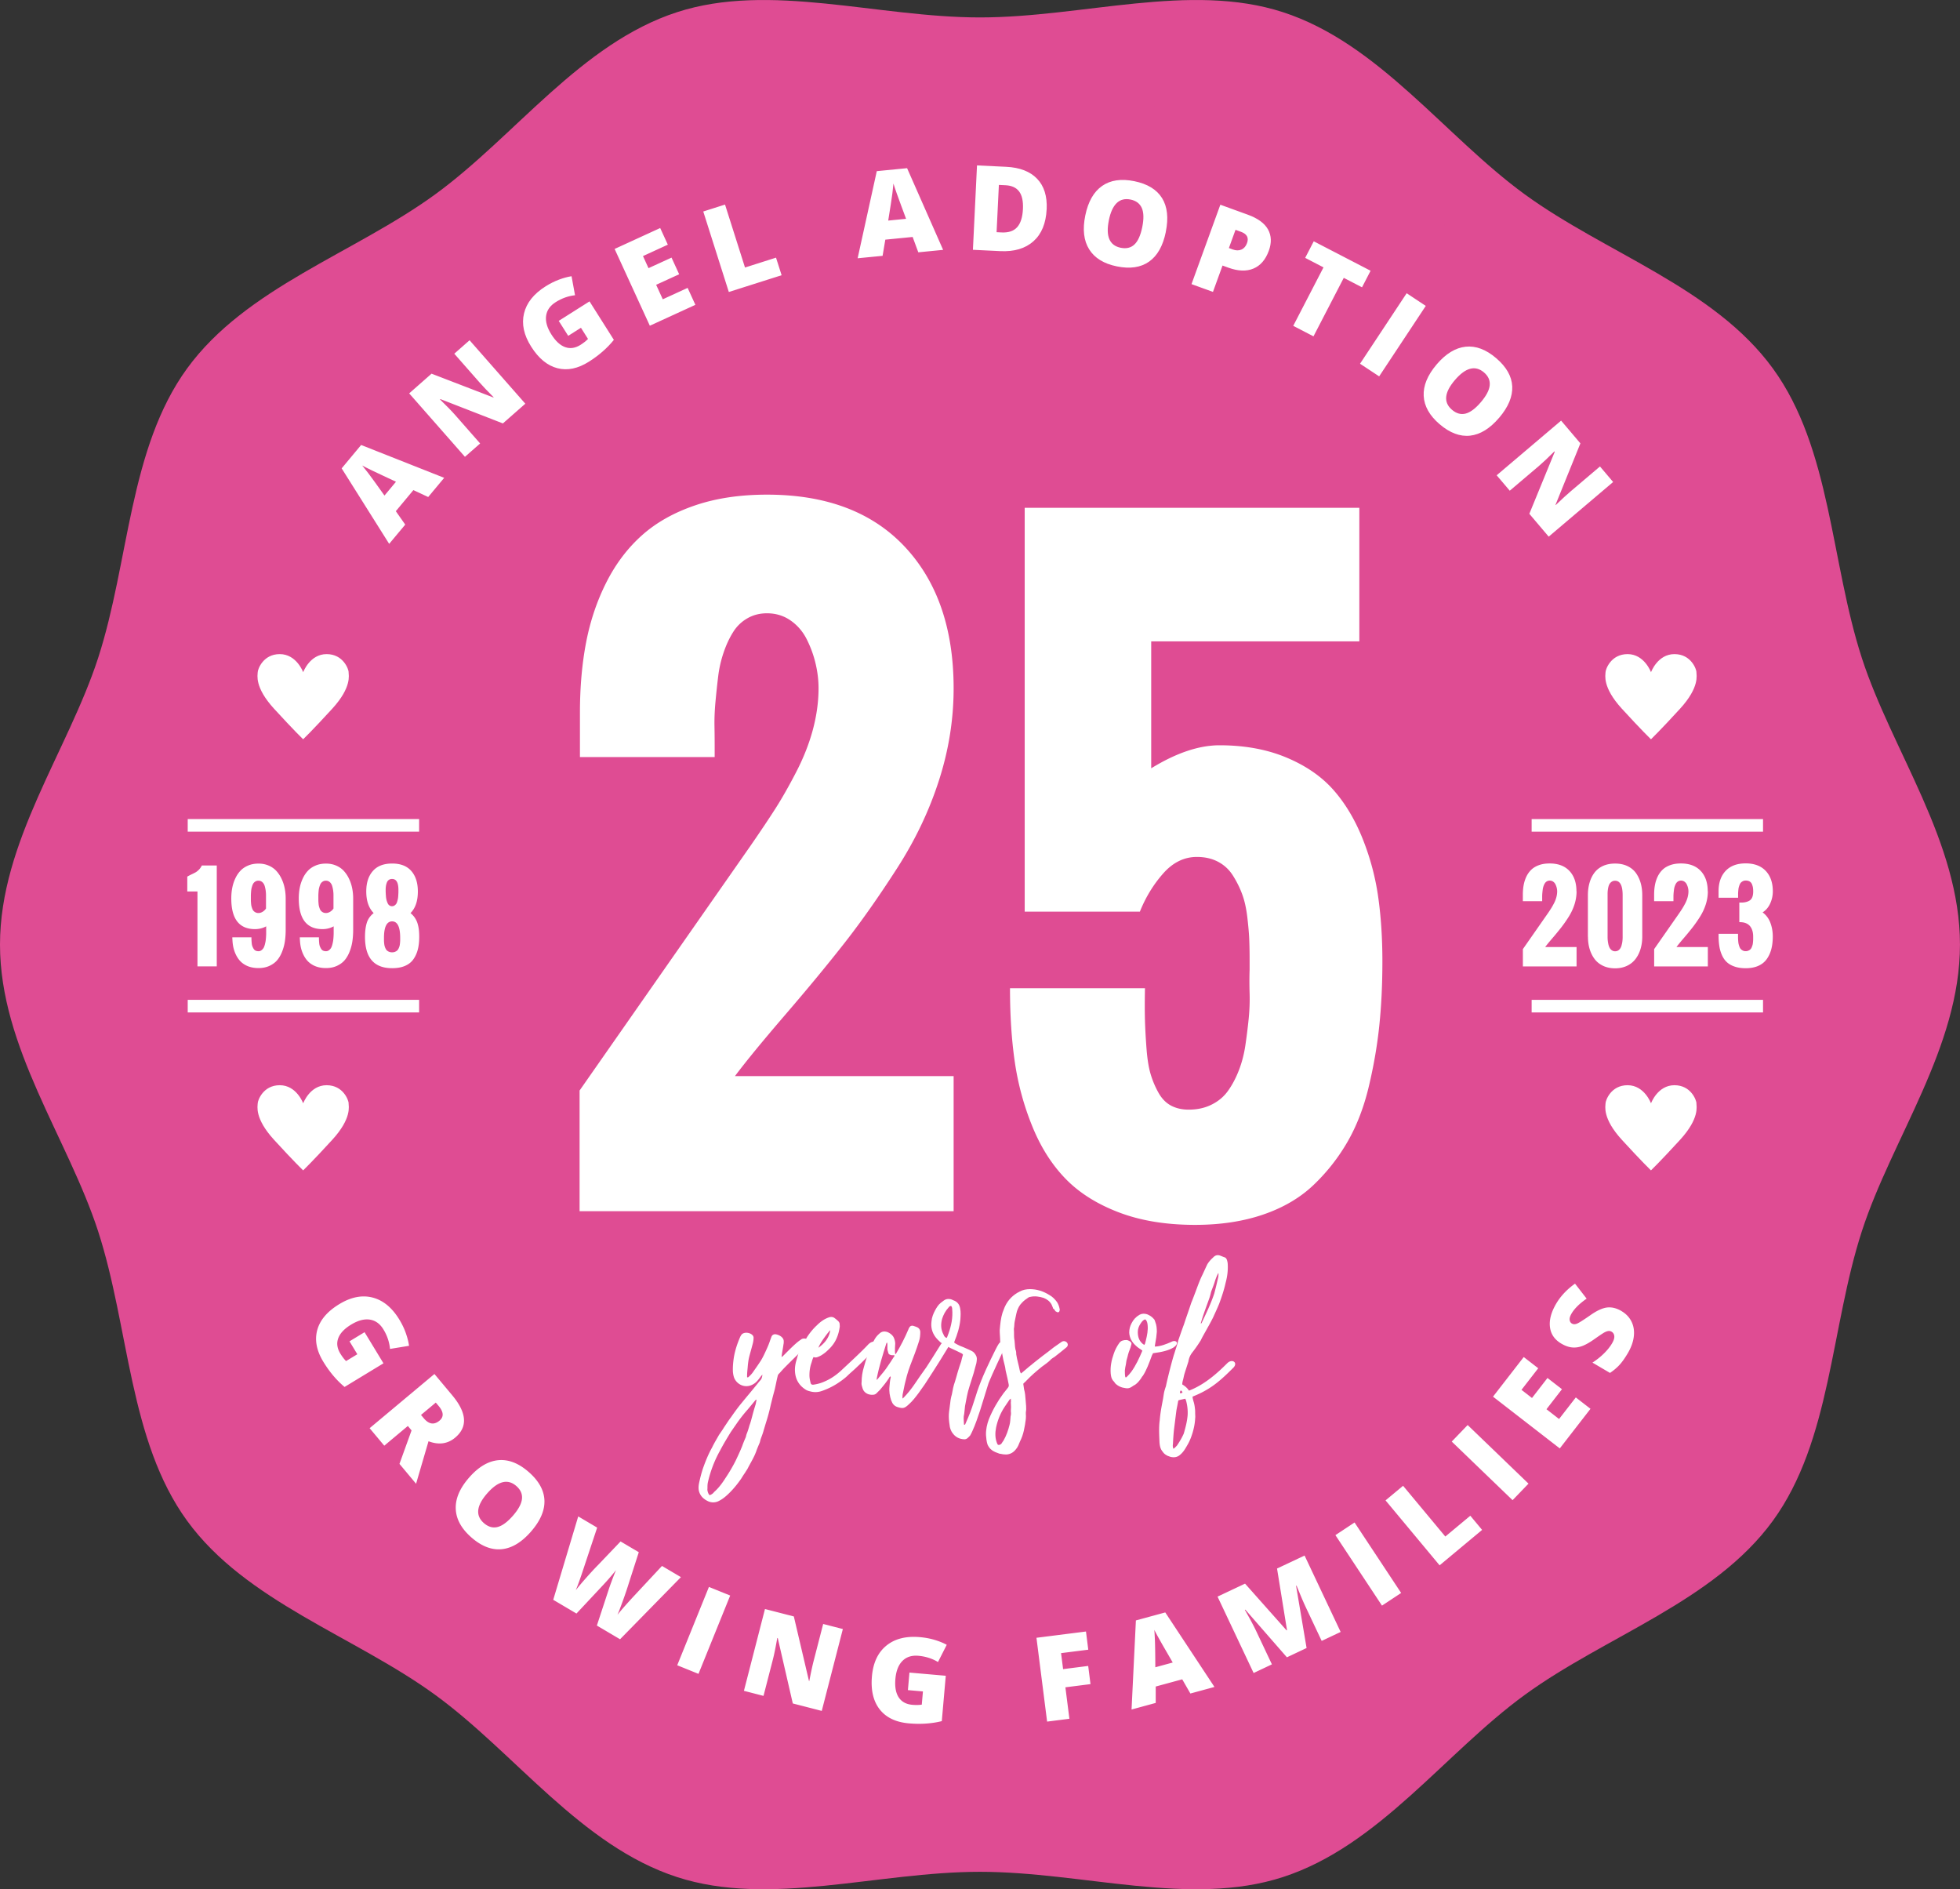 <svg xmlns="http://www.w3.org/2000/svg" id="Layer_2" data-name="Layer 2" viewBox="0 0 546.59 526.75"><rect x="0" y="0" width="546.59" height="526.75" fill="#333333" stroke="none"/><defs><style>.cls-1,.cls-2{fill:#df4c93;stroke-width:0}.cls-2{fill:#fff}</style></defs><g id="Layer_1-2" data-name="Layer 1"><g><circle cx="273.29" cy="263.38" r="257.41" class="cls-1"/><g><g><g><path d="m101.66 371.43 5.28 8.69-10.85 6.59c-2.24-1.87-4.22-4.22-5.94-7.05-1.88-3.1-2.44-6.05-1.67-8.84s2.82-5.19 6.16-7.21c3.25-1.97 6.34-2.58 9.28-1.82 2.93.76 5.42 2.81 7.45 6.15.77 1.27 1.38 2.54 1.82 3.81.44 1.27.74 2.43.88 3.49l-5.31.87c-.17-1.89-.77-3.7-1.83-5.43-.96-1.59-2.23-2.5-3.79-2.74-1.56-.24-3.3.22-5.22 1.39-1.88 1.14-3.08 2.41-3.59 3.79-.51 1.38-.32 2.82.58 4.29.49.81 1.02 1.5 1.59 2.09l3.15-1.91-2.18-3.6 4.2-2.55ZM113.74 397.59l-6.58 5.5-4.08-4.88 18.07-15.11 4.95 5.92c4.11 4.91 4.38 8.86.82 11.83-2.09 1.75-4.57 2.08-7.42 1l-3.47 11.85-4.63-5.54 3.37-9.33-1.03-1.24Zm3.67-3.07.76.91c1.43 1.71 2.89 1.93 4.4.67 1.24-1.04 1.17-2.4-.23-4.07l-.81-.96-4.13 3.45ZM148.05 427.07c-2.61 2.98-5.33 4.61-8.15 4.88s-5.64-.83-8.46-3.3c-2.78-2.44-4.23-5.08-4.34-7.94-.12-2.86 1.13-5.78 3.75-8.76 2.58-2.95 5.29-4.55 8.13-4.82 2.84-.26 5.66.84 8.47 3.3 2.82 2.47 4.28 5.12 4.38 7.93s-1.16 5.72-3.78 8.71Zm-12.19-10.68c-3 3.43-3.31 6.18-.93 8.27 1.21 1.06 2.48 1.43 3.79 1.11 1.31-.32 2.74-1.36 4.29-3.12 1.55-1.77 2.4-3.34 2.55-4.7.15-1.36-.37-2.56-1.55-3.6-2.4-2.1-5.11-1.43-8.14 2.03ZM172.93 457.07l-6.48-3.83 3.28-9.98c.13-.42.42-1.25.87-2.46.45-1.22.85-2.22 1.19-3.02-.43.56-.99 1.23-1.68 2.03s-1.34 1.52-1.95 2.17-3.07 3.29-7.4 7.91l-6.48-3.83 6.97-23.25 5.28 3.12-3.81 11.47c-.83 2.54-1.54 4.53-2.15 5.97.68-.87 1.65-2.03 2.92-3.46 1.27-1.44 2.35-2.6 3.25-3.51l6.32-6.61 5.08 3-2.8 8.7c-.43 1.4-.97 3-1.62 4.79-.65 1.79-1.15 3.11-1.52 3.97.73-.96 2.11-2.54 4.14-4.76l8.27-8.87 5.28 3.12-16.98 17.33ZM188.86 464.31l8.84-21.84 5.93 2.4-8.84 21.84-5.93-2.4ZM229.17 477.04l-8.08-2.08-4.19-18.22-.14-.04c-.45 2.58-.85 4.53-1.19 5.87l-2.65 10.28-5.46-1.41 5.87-22.81 8.05 2.07 4.22 17.99.09.02c.45-2.34.85-4.2 1.21-5.6l2.66-10.31 5.49 1.41-5.88 22.81ZM253.62 466.35l10.13.89-1.11 12.65c-2.83.7-5.9.91-9.19.62-3.62-.32-6.32-1.61-8.11-3.88-1.79-2.27-2.52-5.35-2.18-9.23.33-3.79 1.67-6.64 4.02-8.56 2.35-1.92 5.47-2.71 9.36-2.37 1.48.13 2.86.39 4.15.78 1.29.39 2.4.85 3.33 1.36l-2.44 4.8c-1.62-.98-3.44-1.56-5.46-1.74-1.85-.16-3.34.31-4.45 1.43-1.12 1.12-1.77 2.79-1.97 5.03-.19 2.19.12 3.91.93 5.14.81 1.23 2.08 1.92 3.81 2.07.94.08 1.82.07 2.62-.05l.32-3.68-4.19-.37.43-4.9ZM298.23 479.23l-6.22.79-2.97-23.37 13.81-1.75.64 5.07-7.59.96.57 4.46 7-.89.64 5.07-7 .89 1.12 8.78ZM331.97 472.19l-2.28-3.96-7.39 2.01v4.57l-6.74 1.84 1.21-24.84 8.19-2.23 13.72 20.78-6.72 1.83Zm-4.93-8.65-2-3.46c-.45-.77-1.02-1.76-1.71-2.99s-1.16-2.11-1.42-2.65c.05.55.1 1.48.16 2.76.06 1.29.1 3.84.12 7.67l4.84-1.32ZM358.88 462.09l-11.6-13.29-.13.06c1.44 2.52 2.5 4.5 3.18 5.95l4.37 9.25-5.1 2.41-10.06-21.3 7.67-3.62 11.58 13.03.12-.06-2.78-17.18 7.68-3.62 10.06 21.3-5.29 2.5-4.41-9.34c-.23-.49-.48-1.03-.74-1.63-.27-.6-.89-2.08-1.86-4.45l-.13.06 2.93 17.34-5.48 2.59ZM385.4 447.68l-12.99-19.65 5.34-3.53 12.99 19.65-5.34 3.53ZM401.46 436.44l-15.07-18.1 4.89-4.07 11.78 14.15 6.97-5.8 3.29 3.95-11.86 9.88ZM421.82 418.28l-16.97-16.34 4.44-4.61 16.97 16.34-4.44 4.61ZM443.55 392.8l-8.57 11.05-18.62-14.43 8.57-11.05 4.04 3.13-4.67 6.02 2.93 2.27 4.32-5.58 4.04 3.13-4.32 5.58 3.51 2.73 4.67-6.02 4.1 3.18ZM452.19 365.56c1.26.74 2.19 1.72 2.79 2.93.6 1.21.82 2.58.65 4.1s-.73 3.09-1.68 4.71c-.8 1.35-1.56 2.43-2.29 3.23-.73.8-1.62 1.56-2.68 2.27l-4.89-2.88a19.36 19.36 0 0 0 3.18-2.52c.97-.95 1.73-1.9 2.28-2.84.48-.81.69-1.49.63-2.04s-.31-.95-.75-1.21c-.28-.16-.57-.23-.86-.2-.3.03-.65.15-1.07.36-.41.21-1.38.86-2.9 1.93-1.38.97-2.55 1.62-3.5 1.95-.95.33-1.89.44-2.81.33s-1.88-.46-2.88-1.05c-1.87-1.1-2.93-2.64-3.17-4.62-.24-1.98.34-4.15 1.74-6.53 1.24-2.1 2.99-3.96 5.25-5.57l3.24 4.18c-1.99 1.38-3.39 2.77-4.2 4.14-.42.71-.6 1.3-.54 1.78.06.47.27.82.64 1.03.4.23.88.24 1.43.01.56-.23 1.79-1.01 3.7-2.34 1.82-1.28 3.38-2 4.68-2.15 1.3-.15 2.64.18 4.01.99Z" class="cls-2"/></g><g><path d="m119.41 138.58-4.13-1.93-4.9 5.88 2.63 3.74-4.48 5.37-13.25-21.05 5.43-6.52 23.16 9.16-4.46 5.35Zm-8.99-4.26-3.62-1.7c-.81-.37-1.85-.86-3.11-1.47s-2.16-1.07-2.68-1.36c.36.43.93 1.15 1.71 2.17.78 1.02 2.28 3.09 4.5 6.21l3.21-3.85ZM146.51 112.55l-6.27 5.51-17.42-6.78-.11.1c1.88 1.83 3.27 3.25 4.18 4.29l7.01 7.98-4.24 3.72-15.55-17.69 6.24-5.49 17.25 6.64.07-.06c-1.68-1.68-3-3.07-3.95-4.15l-7.03-8 4.26-3.75 15.55 17.69ZM155.81 89.47l8.59-5.44 6.79 10.73c-1.83 2.28-4.14 4.3-6.93 6.07-3.07 1.94-6 2.56-8.8 1.84s-5.25-2.72-7.33-6.02c-2.04-3.21-2.7-6.29-2-9.24.7-2.95 2.7-5.47 6.01-7.56 1.25-.79 2.51-1.42 3.77-1.89 1.26-.47 2.42-.78 3.48-.94l.97 5.3c-1.88.2-3.68.84-5.4 1.93-1.57.99-2.46 2.27-2.67 3.84s.29 3.29 1.49 5.19c1.18 1.86 2.46 3.03 3.86 3.52s2.82.26 4.28-.66c.8-.51 1.48-1.05 2.06-1.63l-1.97-3.12-3.55 2.25-2.63-4.15ZM193.93 84.99l-12.71 5.83-9.82-21.41 12.71-5.83 2.13 4.64-6.93 3.18 1.54 3.37 6.42-2.94 2.13 4.64-6.42 2.94 1.85 4.04 6.93-3.18 2.16 4.72ZM203.25 81.42l-7.13-22.45 6.07-1.93 5.57 17.55 8.65-2.75 1.56 4.9-14.71 4.67ZM256.09 70.35l-1.58-4.28-7.62.75-.76 4.51-6.96.68 5.34-24.29 8.45-.83 10.05 22.78-6.93.68Zm-3.41-9.34-1.39-3.75c-.32-.83-.71-1.91-1.18-3.24-.47-1.32-.79-2.28-.95-2.85-.04.55-.14 1.47-.3 2.75-.16 1.28-.55 3.8-1.16 7.58l4.99-.49ZM291.88 58.35c-.19 3.93-1.42 6.9-3.68 8.92s-5.35 2.94-9.27 2.75l-7.61-.37 1.14-23.53 8.14.39c3.78.18 6.65 1.29 8.61 3.32 1.96 2.03 2.85 4.87 2.68 8.52Zm-6.61-.09c.1-2.16-.25-3.78-1.05-4.86s-2.07-1.67-3.81-1.75l-1.85-.09-.64 13.18 1.42.07c1.93.09 3.38-.4 4.33-1.48.96-1.08 1.49-2.77 1.6-5.08ZM325.11 64.68c-.79 3.88-2.35 6.64-4.67 8.27s-5.31 2.07-8.99 1.32c-3.62-.74-6.19-2.32-7.71-4.75-1.52-2.43-1.88-5.58-1.08-9.46.79-3.84 2.35-6.58 4.68-8.21s5.33-2.08 9-1.33 6.25 2.33 7.73 4.72 1.83 5.54 1.03 9.44Zm-15.88-3.25c-.91 4.46.18 7.01 3.29 7.65 1.58.32 2.86.02 3.84-.91.99-.93 1.71-2.54 2.18-4.83.47-2.3.43-4.09-.12-5.34s-1.59-2.04-3.13-2.36c-3.13-.64-5.15 1.29-6.07 5.8ZM353.83 69.94c-.9 2.47-2.32 4.12-4.27 4.94-1.95.82-4.27.74-6.95-.23l-1.68-.61-2.67 7.35-5.98-2.17 8.04-22.14 7.66 2.78c2.8 1.02 4.68 2.39 5.64 4.12s1.03 3.72.21 5.97Zm-11.13-.78 1.09.4c.9.33 1.71.33 2.42.02s1.23-.91 1.55-1.8c.54-1.49-.01-2.54-1.67-3.14l-1.54-.56-1.85 5.09ZM366.3 93.78l-5.65-2.93 8.44-16.3-5.11-2.65 2.39-4.62 15.85 8.21-2.39 4.62-5.09-2.64-8.44 16.3ZM379.28 101.41l13-19.65 5.33 3.53-13 19.65-5.34-3.53ZM418.06 116.49c-2.57 3.01-5.27 4.67-8.09 4.98-2.82.31-5.65-.76-8.5-3.19-2.81-2.4-4.29-5.03-4.44-7.88-.15-2.86 1.06-5.79 3.63-8.81 2.55-2.98 5.24-4.62 8.07-4.92 2.83-.3 5.67.76 8.51 3.19 2.85 2.43 4.35 5.06 4.48 7.88s-1.08 5.74-3.66 8.76Zm-12.33-10.52c-2.96 3.46-3.23 6.22-.82 8.28 1.23 1.05 2.49 1.4 3.8 1.07 1.31-.34 2.73-1.39 4.25-3.17 1.53-1.79 2.36-3.37 2.48-4.73.13-1.37-.4-2.56-1.6-3.58-2.43-2.07-5.13-1.36-8.12 2.14ZM431.89 149.63l-5.4-6.37 7.09-17.3-.09-.11c-1.86 1.84-3.31 3.21-4.36 4.1l-8.1 6.87-3.65-4.3 17.97-15.24 5.38 6.34-6.94 17.13.06.07c1.71-1.65 3.12-2.94 4.22-3.87l8.12-6.89 3.67 4.33-17.97 15.24Z" class="cls-2"/></g></g><path d="M427.13 228.38h64.53v3.51h-64.53zM427.13 278.78h64.53v3.51h-64.53z" class="cls-2"/><g><path d="M265.94 191.92c0 8.64-1.36 17.19-4.08 25.64-2.72 8.46-6.59 16.59-11.6 24.39-5.01 7.8-9.84 14.68-14.48 20.63-4.65 5.95-10.2 12.69-16.66 20.2-6.46 7.51-11.18 13.27-14.16 17.26h60.98v37.67H161.63v-33.65l47.69-68.27c2.76-3.99 5.04-7.4 6.86-10.24 1.81-2.83 3.76-6.24 5.83-10.24 2.07-3.99 3.63-7.95 4.68-11.87 1.05-3.92 1.58-7.77 1.58-11.54 0-2.25-.27-4.54-.82-6.86-.54-2.32-1.36-4.57-2.45-6.75s-2.6-3.94-4.52-5.28c-1.92-1.34-4.12-2.01-6.59-2.01-2.03 0-3.87.47-5.5 1.42-1.63.94-2.96 2.23-3.97 3.87-1.02 1.63-1.89 3.5-2.61 5.61a32.57 32.57 0 0 0-1.53 6.7c-.29 2.36-.54 4.74-.76 7.13s-.31 4.67-.27 6.81c.04 2.14.05 4.12.05 5.93v2.61h-37.57v-12.3c0-7.19.58-13.77 1.74-19.76 1.16-5.99 3.05-11.56 5.66-16.71 2.61-5.15 5.92-9.51 9.91-13.07 3.99-3.56 8.93-6.33 14.81-8.33 5.88-2 12.56-2.99 20.04-2.99 16.55 0 29.36 4.85 38.44 14.54 9.07 9.69 13.61 22.85 13.61 39.47ZM281.62 275.54h37.68c-.07 3.56-.07 6.55 0 8.98.07 2.43.22 5.08.44 7.95s.6 5.21 1.14 7.02c.54 1.82 1.27 3.54 2.18 5.17.91 1.63 2.07 2.83 3.48 3.59 1.42.76 3.07 1.14 4.96 1.14 2.39 0 4.54-.47 6.42-1.42 1.89-.94 3.41-2.23 4.57-3.87 1.16-1.63 2.16-3.52 2.99-5.66.83-2.14 1.43-4.43 1.8-6.86.36-2.43.67-4.9.93-7.4.25-2.5.34-4.92.27-7.24-.07-2.32-.07-4.5 0-6.53v-2.94c0-2.18-.04-4.08-.11-5.72-.07-1.63-.25-3.67-.54-6.1-.29-2.43-.76-4.54-1.42-6.32-.65-1.78-1.51-3.5-2.56-5.17s-2.43-2.96-4.14-3.87c-1.71-.91-3.69-1.36-5.93-1.36-3.56 0-6.7 1.54-9.42 4.63-2.72 3.09-4.88 6.63-6.48 10.62h-32.12V141.59h93.32v37.24h-58.04v35.39c6.97-4.28 13.32-6.42 19.05-6.42 6.97 0 13.16 1.13 18.57 3.38s9.76 5.23 13.07 8.93c3.3 3.7 6.02 8.2 8.17 13.5 2.14 5.3 3.61 10.73 4.41 16.28.8 5.55 1.2 11.6 1.2 18.13s-.29 12.47-.87 18.02c-.58 5.55-1.56 11.22-2.94 16.99-1.38 5.77-3.36 10.89-5.93 15.35a53.555 53.555 0 0 1-9.47 12.03c-3.74 3.56-8.4 6.3-13.99 8.22-5.59 1.92-11.94 2.89-19.05 2.89-8.06 0-15.14-1.16-21.23-3.48s-11.05-5.44-14.86-9.36c-3.81-3.92-6.9-8.77-9.25-14.54a76.688 76.688 0 0 1-4.9-17.91c-.91-6.17-1.36-13.07-1.36-20.69Z" class="cls-2"/></g><g><path d="M195.34 416.76c-.29-.5-.43-.94-.5-1.44-.07-.65 0-1.3.14-1.94.29-1.37.65-2.74 1.08-4.03.72-2.02 1.51-3.96 2.52-5.76.58-1.22 1.3-2.38 1.94-3.53.5-.72 1.01-1.44 1.44-2.16.65-.94 1.22-1.87 1.94-2.81.94-1.37 1.94-2.74 3.02-4.03 1.22-1.51 2.52-3.02 3.74-4.54.43-.5.86-1.08 1.3-1.58.43-.43.58-.94.65-1.66-.43.43-.65.79-.94 1.15-.5.65-1.01 1.22-1.73 1.58-1.94 1.08-4.03.22-4.97-1.37-.36-.58-.5-1.37-.58-2.09-.07-1.44.07-2.88.29-4.25.36-2.02 1.01-3.89 1.8-5.69.07-.07.07-.14.14-.22.72-1.44 3.53-.72 3.53.58 0 .72-.14 1.44-.36 2.16-.29 1.15-.65 2.3-.94 3.53-.14.65-.22 1.3-.29 1.94-.07 1.01-.22 2.02-.22 3.02v.36c.22.14.36 0 .43-.07.58-.5 1.08-1.08 1.44-1.66a73.78 73.78 0 0 0 2.02-2.95c.43-.72.79-1.44 1.15-2.23.5-1.08 1.01-2.16 1.37-3.31.14-.36.29-.79.43-1.15.22-.43.65-.65 1.15-.58.94.14 2.3.86 2.23 2.02 0 .29 0 .5-.07.79-.14 1.08-.36 2.09-.5 3.17 0 .07 0 .22-.07.36.14-.07.22-.14.29-.14 1.8-1.8 3.89-3.96 5.11-4.68.86-.86 3.24 0 2.02 1.44-.43.43-.79.65-1.15 1.01-.22.22-3.46 3.38-5.11 5.04-.65.65-1.15 1.22-1.73 1.87-.29.22-.43.5-.5.86-.29 1.15-.5 2.38-.79 3.6-.22.86-.5 1.8-.72 2.74-.14.58-.29 1.15-.43 1.73-.36 1.66-.79 3.24-1.3 4.82-.22.72-.43 1.44-.65 2.16-.22.86-.58 1.73-.86 2.52-.07.29-.14.58-.22.86-.36.86-.72 1.66-1.01 2.52-.58 1.58-1.44 2.95-2.23 4.46-.22.5-.58.94-.86 1.44-.36.5-.72 1.08-1.08 1.66-1.15 1.66-2.45 3.24-3.96 4.61-.79.72-1.58 1.3-2.52 1.73-.86.36-1.8.36-2.66 0-.94-.43-1.73-1.01-2.23-1.87Zm3.6-.51c.22-.29.5-.5.79-.79 1.08-1.08 1.87-2.23 2.66-3.46a45.3 45.3 0 0 0 2.74-4.68c.65-1.37 1.3-2.74 1.87-4.18.29-.86.65-1.66 1.01-2.52.07-.36.14-.65.29-1.01.29-.72.5-1.44.72-2.23.29-.72.5-1.58.72-2.38.29-1.15.65-2.38 1.01-3.53.07-.36.14-.79.22-1.15 0 0-.07-.07-.14-.07l-.22.22c-.65.79-1.37 1.66-2.09 2.52a42.61 42.61 0 0 0-2.81 3.53c-.65.94-1.3 1.87-1.94 2.81-1.01 1.66-2.02 3.31-2.88 4.97a32.978 32.978 0 0 0-3.46 8.93c-.14.58-.14 1.15-.14 1.8-.07.5.07.94.29 1.44.07.14.22.29.29.43.43-.14.79-.36 1.08-.65Z" class="cls-2"/><path d="M225.01 387.66c-2.02-1.15-3.17-2.88-3.31-5.26-.07-.94.07-1.87.29-2.74.29-.94.5-1.87.86-2.81.5-1.01.94-2.09 1.66-3.02.14-.29.36-.65.5-.94.79-1.22 1.73-2.38 2.81-3.38.94-.94 2.02-1.73 3.24-2.16.58-.22 1.15-.22 1.66.14.29.22.65.5.94.79.29.22.5.58.5.94 0 .29.07.58 0 .86-.14.94-.36 1.87-.72 2.74-.5 1.3-1.3 2.45-2.38 3.46-.5.5-1.08 1.01-1.66 1.37-.29.22-.58.36-.86.5-.5.22-1.01.5-1.66.22-.36.65-.43 1.22-.65 1.8-.36 1.08-.5 2.23-.5 3.31 0 .65.14 1.37.29 1.94.07.58.43.72.86.65 1.01-.14 2.09-.43 3.02-.86 1.73-.72 3.17-1.73 4.54-2.95 2.23-2.09 5.62-5.18 7.71-7.42 1.44-1.44 3.31-.72 2.52.5-.65.86-1.8 1.94-2.45 2.66-1.01 1.01-2.02 2.02-3.1 3.02-.94.94-1.94 1.73-2.88 2.66-.86.79-1.87 1.51-2.88 2.16-1.37.86-2.88 1.58-4.46 2.09a5.35 5.35 0 0 1-3.02 0c-.29-.07-.58-.14-.86-.29Zm6.55-16.78c-.43.36-1.51 1.8-2.38 3.1-.36.58-.72 1.15-.94 1.8 1.66-1.22 2.95-2.66 3.31-4.9Z" class="cls-2"/><path d="M248.55 390.54c-.43-1.3-.65-2.59-.5-3.96.07-.86.14-1.73.36-2.59 0-.07-.07-.14-.07-.22-.29.07-.36.36-.5.58-.72 1.08-1.51 2.09-2.38 3.1l-1.08 1.08c-.22.22-.58.36-.94.36-.79.07-1.58-.14-2.23-.72-.43-.36-.65-.94-.79-1.51-.14-.43-.22-.86-.14-1.3 0-1.44.22-2.88.65-4.25.29-1.01.58-2.09.94-3.1.58-1.58 1.22-3.24 2.09-4.68.36-.58.72-1.01 1.22-1.44.72-.72 1.51-.79 2.45-.43.72.36 1.37.86 1.66 1.58.22.5.36 1.08.36 1.58-.07.79-.07 1.58-.07 2.3 0 .22.07.43.07.65.07-.07.22-.07.22-.14 1.3-2.16 2.45-4.39 3.46-6.77.07-.22.14-.36.29-.58.22-.36.5-.5 1.01-.43.29.07.58.22.86.29.65.22 1.08.65 1.15 1.37 0 .94-.07 1.8-.36 2.66-.72 2.3-1.58 4.54-2.45 6.77-.36.94-.65 1.87-.94 2.88-.43 1.58-.79 3.17-1.08 4.75-.14.5-.14 1.01-.14 1.58.14-.14.22-.14.29-.22 1.15-1.15 2.16-2.45 3.1-3.82 1.08-1.58 2.16-3.17 3.31-4.75.29-.43 2.81-4.39 3.96-6.26.72-1.22 2.95-.94 2.02.86-.86 1.44-3.02 4.97-6.41 10.15-.58.79-1.15 1.66-1.73 2.45-.86 1.15-1.73 2.3-2.81 3.24-1.22 1.15-1.66 1.15-3.1.72-.94-.29-1.44-.94-1.73-1.8Zm-3.24-6.7c.79-.94 1.58-1.87 2.23-2.88.58-.86 1.15-1.66 1.66-2.52.14-.14.29-.29.22-.58h-.72c-.5-.07-.94-.22-1.01-.79-.07-.29-.22-.65-.22-.94v-1.37c0-.14-.07-.22-.07-.43-.14.14-.22.14-.22.22-1.01 3.24-2.02 6.41-2.66 9.72-.07.14 0 .29 0 .5.29-.36.58-.65.79-.94Z" class="cls-2"/><path d="M265.61 399.54c-.36-.5-.58-1.08-.72-1.66-.14-.94-.29-1.94-.29-2.88 0-.43 0-.86.07-1.37.14-1.08.29-2.16.43-3.31.07-.5.22-1.08.36-1.58.22-1.22.43-2.38.86-3.53.29-.86.5-1.8.79-2.74s.58-1.87.94-2.88c.14-.65.29-1.22.5-1.87-.14-.14-.14-.22-.22-.29-1.01-.5-2.02-1.01-3.02-1.44-.79-.36-1.44-.79-2.16-1.15-.29-.22-.5-.36-.79-.5-.58-.5-1.08-1.01-1.51-1.58-.94-1.3-1.3-2.74-1.08-4.32.07-1.08.5-2.16 1.01-3.1.43-.79.86-1.51 1.58-2.09.29-.22.58-.43.86-.65.58-.43 1.15-.5 1.87-.36.22.07.5.14.72.29 1.08.36 1.73 1.08 1.94 2.23.22 1.08.14 2.09.07 3.17-.22 2.16-.86 4.18-1.66 6.12 0 .07-.07.22-.07.29.43.36 1.01.58 1.51.86.72.29 1.51.58 2.23.94.36.14.72.36 1.08.5.65.29 1.08.86 1.37 1.51.07.22.14.43.14.72 0 .36-.07.79-.14 1.22-.22.86-.5 1.73-.72 2.66-.43 1.3-.79 2.59-1.22 3.89-.58 1.73-.86 3.6-1.22 5.4-.14.94-.14 1.94-.36 2.88-.07.79.07 1.58.07 2.3.22.07.29 0 .36-.14.22-.58.5-1.08.72-1.66.86-1.94 1.51-4.03 2.16-6.05.58-1.94 1.3-3.82 2.09-5.69.5-1.3 3.74-8.14 4.32-8.93.79-1.3 2.16-.22 1.87.72-.79 1.51-3.89 8.21-4.39 9.5-.22.43-.36.94-.5 1.37-.72 2.3-1.44 4.68-2.16 6.98-.65 1.94-1.3 3.89-2.16 5.76-.14.36-.36.72-.58 1.15-.22.29-.5.5-.79.79-.29.22-.58.29-.86.29-1.44-.07-2.52-.65-3.31-1.8Zm-1.51-26.64c.14-.43.29-.79.43-1.15.79-2.23 1.22-4.39 1.01-6.77 0-.29-.07-.58-.29-.86-.36 0-.58.22-.72.43-.86.94-1.44 2.02-1.8 3.17-.43 1.58-.36 3.02.43 4.46.14.43.43.72.79.86l.14-.14Z" class="cls-2"/><path d="M278.86 405.37c-.79-.29-1.73-.58-2.38-1.15-.5-.36-.86-.94-1.08-1.44-.29-.86-.36-1.73-.43-2.59-.07-1.58.29-3.1.79-4.46 1.08-2.66 2.45-5.04 4.1-7.27.43-.5.79-1.01 1.15-1.44.29-.36.36-.58.29-1.01-.22-1.15-.5-2.45-.79-3.6-.14-.5-.14-1.08-.29-1.58-.14-.58-.29-1.08-.43-1.73-.14-.79-.29-1.51-.43-2.3-.07-.14 0-.36-.07-.5-.14-.29-.14-.65-.22-.94 0-.36-.07-.65-.07-.94 0-.07-.07-.14-.07-.22 0-1.15-.14-2.23-.14-3.31.14-1.66.29-3.31.79-4.9.29-.65.43-1.22.72-1.8.86-1.8 2.23-3.17 4.1-4.1.79-.43 1.8-.65 2.81-.65 1.94 0 3.74.58 5.47 1.66.79.43 1.51 1.15 2.09 1.94.36.58.58 1.15.72 1.87.07.14.07.36 0 .5-.07.5-.5.65-.94.29-.07 0-.22-.07-.29-.22-.14-.14-.22-.5-.5-.58-.07 0-.14-.22-.14-.29-.14-.36-.29-.65-.36-.86-.5-.94-1.3-1.51-2.23-1.87-1.15-.36-2.45-.58-3.67-.29-.14 0-.36.07-.5.14-.65.43-1.37.94-1.94 1.58-.65.65-1.01 1.44-1.3 2.23-.29 1.01-.43 2.02-.65 2.95-.14.65-.07 1.3-.22 1.94v.36c.07.72 0 1.51.07 2.3.22 1.08.14 2.16.36 3.17.22.5.22.94.22 1.37.22 1.51.72 3.02 1.01 4.61.07.22.14.43.29.72.79-.58 1.44-1.22 2.16-1.8 1.3-1.08 2.59-2.09 3.89-3.1 1.08-.79 2.09-1.58 3.1-2.38.72-.5 1.44-1.01 2.16-1.51 1.08-.79 2.52.65 1.3 1.58-1.01.86-2.16 1.73-3.24 2.59-.29.14-.65.43-.86.58-.07.07-.22.14-.22.22-.72.72-1.66 1.37-2.45 1.94-1.51 1.22-2.95 2.45-4.32 3.89-.22.29-.58.5-.86.86.07.5.14 1.01.22 1.51.29 1.01.36 1.94.43 2.95.07 1.15.29 2.38.07 3.46v.5c.07.79 0 1.58-.14 2.3-.07.79-.29 1.58-.43 2.38-.22 1.01-.58 2.02-1.08 3.02-.29.72-.58 1.51-1.08 2.09-.72.94-1.58 1.44-2.74 1.51-.58 0-1.15-.07-1.73-.22Zm.43-2.88c.14-.29.43-.58.58-.86.79-1.37 1.3-2.88 1.66-4.32.22-.79.22-1.58.29-2.38.14-.5.14-1.01.07-1.44.07-.79.07-1.66 0-2.45.07-.29 0-.65 0-1.08-.14.14-.29.22-.36.29-.43.65-.94 1.37-1.37 2.02-1.15 1.73-1.94 3.67-2.38 5.76-.29 1.51-.29 2.88.22 4.25.14.22.14.5.36.58.36.07.65-.07.94-.36ZM310.97 385.64c-.22-.29-.43-.58-.65-.79-.43-.58-.5-1.22-.58-1.94-.14-1.87.22-3.67.86-5.47.36-1.08.86-2.02 1.51-2.95.5-.72 1.22-.86 2.02-.86.29 0 .58.14.86.29.5.29.65.58.5 1.01-.07.29-.14.58-.22.79-.36.86-.65 1.73-.86 2.66-.22.65-.36 1.3-.43 2.02-.14.58-.22 1.15-.29 1.73 0 .65 0 1.3.14 1.87.22.07.36 0 .43-.14.43-.43.86-.86 1.22-1.37 1.3-1.8 2.23-3.82 3.1-5.9-.07-.07-.22-.14-.36-.29-.43-.29-.94-.58-1.37-1.01-1.15-1.01-1.87-2.23-1.94-3.74 0-.94.22-1.8.65-2.59.5-1.01 1.22-1.8 2.23-2.38.65-.36 1.37-.36 2.09-.14.72.29 1.3.65 1.8 1.22.29.22.43.65.5.94.36.86.43 1.8.43 2.74-.07 1.08-.22 2.09-.43 3.17-.07.29-.07.58-.14.94 1.51 0 3.31-.72 4.61-1.3 1.22-.72 2.52.29.58 1.58-1.37.79-2.95 1.22-5.69 1.58-.07.14-.14.36-.29.58-.36 1.01-.79 2.16-1.22 3.17-.36.86-.79 1.73-1.3 2.52-.22.22-.36.43-.5.72-.58.79-1.15 1.58-2.09 2.02-.14.07-.29.22-.43.29-.58.43-1.22.58-1.87.43-1.15-.14-2.09-.58-2.88-1.37Zm8.35-11.01.22-.86c.36-1.44.65-2.88.5-4.32-.07-.58-.14-1.15-.65-1.58-.65.14-1.01.72-1.3 1.15-.5.72-.79 1.51-.79 2.38 0 1.44.43 2.74 1.8 3.6.07-.14.14-.22.22-.36Z" class="cls-2"/><path d="M325.73 405.97c-.58-.29-1.08-.58-1.44-1.15-.72-.79-.86-1.73-.94-2.66-.07-2.02-.22-4.1.07-6.19.14-1.87.5-3.74.86-5.62.14-.72.22-1.44.36-2.16.14-.58.29-1.08.5-1.66.5-2.45 1.87-7.78 2.38-9.22.36-1.22.79-2.38 1.08-3.6.5-1.44 1.01-2.95 1.58-4.46.65-2.02 1.37-3.96 2.02-5.98.43-1.01.79-2.02 1.15-2.95.65-1.73 1.22-3.38 2.02-4.97.43-.94.86-1.87 1.3-2.81.43-.72 1.01-1.37 1.58-1.87.58-.65 1.22-.86 2.02-.58.36.14.72.29 1.08.43.36.07.58.29.72.58s.22.65.29 1.08c.14 1.87-.07 3.67-.58 5.54-.43 1.94-1.08 3.89-1.8 5.83-.5 1.22-1.08 2.45-1.66 3.74-.5 1.01-1.01 1.94-1.58 2.95-.65 1.22-1.37 2.38-1.87 3.46a39.44 39.44 0 0 1-2.3 3.31c-.65.79-1.01 1.66-1.15 2.59-.36 1.15-.72 2.23-1.08 3.38-.22.72-.29 1.37-.5 2.02-.07.29-.14.65-.14 1.01.72.43 1.37.94 1.87 1.73 4.54-1.73 8.21-5.18 10.66-7.63 1.37-1.37 3.02-.22 1.8 1.15-3.67 3.67-6.34 6.12-11.45 8.14 0 .5.14.86.22 1.22.22.65.36 1.37.43 2.09.07.43.07.94.07 1.37s.07.94 0 1.37c-.07 1.44-.36 2.88-.79 4.25-.36 1.15-.79 2.23-1.44 3.31-.58 1.01-1.08 1.87-1.94 2.59-.79.72-1.73.86-2.81.58-.14-.07-.36-.14-.58-.22Zm2.52-2.95c.72-1.08 1.37-2.16 1.87-3.31.5-1.73.94-3.38 1.08-5.18.07-1.3-.07-2.66-.43-3.96-.07-.22-.14-.36-.22-.58-.65.14-1.3.29-1.87.43-.07.07-.07.14-.14.29-.14.94-.36 1.8-.5 2.74-.22 1.73-.43 3.46-.65 5.18-.14 1.3-.22 2.59-.29 3.96-.07.43-.07.86.14 1.37.43-.29.72-.65 1.01-.94Zm1.51-14.83c-.14-.22-.22-.43-.5-.5-.14.22-.22.43-.22.72.29.07.58.07.72-.22Zm5.04-19.08c.07-.07.22-.14.29-.22 1.3-2.74 2.59-5.4 3.53-8.21.43-1.58.79-3.17 1.15-4.75 0-.29.07-.58 0-1.01-.07.22-.22.29-.22.43-.29.58-.5 1.15-.72 1.8-.29 1.01-.72 2.02-1.08 3.02-.14.58-.29 1.22-.5 1.8-.79 2.23-1.66 4.46-2.3 6.7-.07.14-.07.29-.07.5-.07 0-.07.07-.07 0v-.07Z" class="cls-2"/></g><g><path d="M439.66 248.53c0 1.24-.2 2.47-.59 3.68-.39 1.21-.95 2.38-1.66 3.5a38.08 38.08 0 0 1-2.08 2.96c-.67.85-1.46 1.82-2.39 2.9-.93 1.08-1.6 1.9-2.03 2.48h8.75v5.41h-14.97v-4.83l6.84-9.8c.4-.57.72-1.06.98-1.47.26-.41.54-.9.84-1.47.3-.57.52-1.14.67-1.7.15-.56.23-1.11.23-1.66 0-.32-.04-.65-.12-.98-.08-.33-.2-.66-.35-.97s-.37-.56-.65-.76c-.28-.19-.59-.29-.95-.29-.29 0-.55.07-.79.2-.23.14-.42.32-.57.55-.15.23-.27.5-.38.8-.1.3-.18.62-.22.96-.04.34-.08.68-.11 1.02s-.04.67-.04.98v1.23h-5.39v-1.77c0-1.03.08-1.98.25-2.84.17-.86.44-1.66.81-2.4.38-.74.85-1.36 1.42-1.88.57-.51 1.28-.91 2.12-1.2.84-.29 1.8-.43 2.88-.43 2.38 0 4.21.7 5.52 2.09 1.3 1.39 1.95 3.28 1.95 5.66ZM442.82 261.2v-11.58c0-1.25.15-2.4.45-3.45s.74-1.98 1.34-2.79 1.38-1.45 2.37-1.91c.98-.46 2.13-.69 3.43-.69s2.43.23 3.41.69c.98.46 1.77 1.1 2.37 1.91.59.82 1.04 1.75 1.34 2.79.3 1.04.45 2.19.45 3.44v11.58c0 1.2-.16 2.32-.47 3.37s-.77 1.98-1.38 2.79-1.4 1.46-2.38 1.93-2.09.71-3.33.71-2.38-.23-3.37-.7-1.78-1.11-2.38-1.92c-.6-.81-1.06-1.74-1.37-2.79-.31-1.05-.46-2.17-.46-3.38Zm9.69 0v-11.58c0-2.7-.7-4.05-2.11-4.05-.39 0-.71.1-.98.3-.27.2-.48.43-.62.7-.14.27-.25.61-.33 1.02-.08.41-.12.76-.14 1.04s-.02.61-.02.98v11.58c0 .32.01.64.04.95.03.31.08.66.16 1.05s.2.73.34 1.02c.15.29.35.53.62.73.27.2.58.3.93.3.44 0 .81-.14 1.11-.41.3-.28.52-.64.66-1.1.13-.46.23-.89.27-1.28.05-.4.07-.81.07-1.23ZM476.27 248.53c0 1.24-.2 2.47-.59 3.68-.39 1.21-.95 2.38-1.66 3.5a38.08 38.08 0 0 1-2.08 2.96c-.67.85-1.46 1.82-2.39 2.9-.93 1.08-1.6 1.9-2.03 2.48h8.75v5.41H461.3v-4.83l6.84-9.8c.4-.57.72-1.06.98-1.47.26-.41.54-.9.84-1.47.3-.57.52-1.14.67-1.7.15-.56.23-1.11.23-1.66 0-.32-.04-.65-.12-.98-.08-.33-.2-.66-.35-.97s-.37-.56-.65-.76c-.28-.19-.59-.29-.95-.29-.29 0-.55.07-.79.2-.23.14-.42.32-.57.55-.15.23-.27.5-.38.8-.1.3-.18.62-.22.96-.04.34-.08.68-.11 1.02s-.04.67-.04.98v1.23h-5.39v-1.77c0-1.03.08-1.98.25-2.84.17-.86.44-1.66.81-2.4.38-.74.85-1.36 1.42-1.88.57-.51 1.28-.91 2.12-1.2.84-.29 1.8-.43 2.88-.43 2.38 0 4.21.7 5.52 2.09 1.3 1.39 1.95 3.28 1.95 5.66ZM479.25 260.36h5.44v1.09c0 .19.01.46.04.83.03.36.06.66.11.88.05.22.12.48.23.77.1.29.23.52.38.68.15.16.34.3.57.42.23.12.5.18.79.18s.55-.05.78-.16c.23-.1.42-.23.56-.37.15-.14.27-.34.38-.61.1-.27.18-.49.23-.68s.08-.45.11-.79.04-.58.04-.73v-.71c0-1.3-.32-2.31-.96-3.02-.64-.71-1.61-1.05-2.9-1.02v-5.47c.63.02 1.17 0 1.61-.09s.84-.22 1.2-.44c.36-.21.62-.53.8-.96.17-.43.26-.96.26-1.61 0-.42-.03-.78-.08-1.1-.05-.32-.15-.63-.28-.95a1.62 1.62 0 0 0-.64-.73c-.29-.17-.66-.26-1.09-.26-.29 0-.55.06-.79.18-.23.12-.42.26-.57.42-.15.16-.27.39-.38.67-.1.29-.18.54-.23.77-.05.23-.08.52-.11.88s-.04.63-.04.82v1.06h-5.45v-1.78c0-2.43.66-4.33 1.98-5.72 1.32-1.39 3.18-2.08 5.59-2.08s4.25.7 5.58 2.09c1.32 1.4 1.98 3.3 1.98 5.7 0 1.18-.24 2.3-.73 3.38s-1.19 1.91-2.12 2.49c.99.73 1.71 1.69 2.16 2.88.45 1.19.68 2.48.68 3.85 0 1.3-.14 2.47-.41 3.52-.28 1.04-.7 1.97-1.28 2.78s-1.36 1.44-2.35 1.88c-.99.44-2.16.66-3.52.66-1.15 0-2.16-.15-3.03-.44s-1.59-.69-2.15-1.19c-.56-.5-1.01-1.12-1.37-1.88a9.57 9.57 0 0 1-.75-2.38c-.15-.83-.23-1.77-.25-2.81v-.95Z" class="cls-2"/></g><path d="M52.35 228.38h64.53v3.51H52.35zM52.35 278.78h64.53v3.51H52.35zM97.23 187.43c0-.76-1.45-5.05-6.15-5.05-4.69 0-6.53 5.05-6.53 5.05s-1.84-5.05-6.53-5.05-6.15 4.29-6.15 5.05c0 .76-.98 4.12 4.56 10.18 5.55 6.06 8.11 8.52 8.11 8.52s2.56-2.46 8.11-8.52c5.54-6.06 4.56-9.42 4.56-10.18ZM97.23 307.63c0-.76-1.45-5.05-6.15-5.05-4.69 0-6.53 5.05-6.53 5.05s-1.84-5.05-6.53-5.05-6.15 4.29-6.15 5.05c0 .76-.98 4.12 4.56 10.18 5.55 6.06 8.11 8.52 8.11 8.52s2.56-2.46 8.11-8.52c5.54-6.06 4.56-9.42 4.56-10.18ZM473.1 187.43c0-.76-1.45-5.05-6.15-5.05-4.69 0-6.53 5.05-6.53 5.05s-1.84-5.05-6.53-5.05-6.15 4.29-6.15 5.05c0 .76-.98 4.12 4.56 10.18 5.55 6.06 8.11 8.52 8.11 8.52s2.56-2.46 8.11-8.52c5.54-6.06 4.56-9.42 4.56-10.18ZM473.1 307.63c0-.76-1.45-5.05-6.15-5.05-4.69 0-6.53 5.05-6.53 5.05s-1.84-5.05-6.53-5.05-6.15 4.29-6.15 5.05c0 .76-.98 4.12 4.56 10.18 5.55 6.06 8.11 8.52 8.11 8.52s2.56-2.46 8.11-8.52c5.54-6.06 4.56-9.42 4.56-10.18Z" class="cls-2"/><g><path d="M55.07 269.45v-20.89h-2.84v-4.14c.29-.18.68-.38 1.17-.62.49-.23.87-.42 1.14-.57.27-.15.57-.39.91-.72.33-.33.61-.73.84-1.2h4.16v28.14h-5.38ZM64.79 261.81v-.47h5.33c0 .32 0 .59.02.81 0 .22.03.5.06.84.03.34.09.62.18.85.09.23.2.46.34.69.13.23.32.4.55.52.23.11.49.17.8.17s.57-.08.81-.25c.24-.17.43-.37.58-.6.15-.23.27-.54.38-.93.1-.39.18-.73.23-1.04.05-.31.09-.69.12-1.16.03-.46.04-.81.04-1.04v-1.92c-.94.52-1.98.78-3.12.78-4.41 0-6.61-2.85-6.61-8.55 0-.99.08-1.94.25-2.85.17-.91.44-1.79.83-2.64.38-.85.86-1.58 1.44-2.2.57-.62 1.29-1.11 2.16-1.48.86-.37 1.83-.55 2.91-.55s1.99.19 2.85.56 1.58.88 2.15 1.51a8.81 8.81 0 0 1 1.45 2.21c.4.84.68 1.72.86 2.63.18.91.27 1.85.27 2.82v8.75c0 1.07-.07 2.09-.2 3.04-.13.95-.37 1.91-.73 2.86-.35.95-.81 1.77-1.36 2.45-.55.68-1.28 1.23-2.19 1.66s-1.94.64-3.11.64-2.24-.2-3.16-.61-1.67-.98-2.25-1.71-1.02-1.59-1.34-2.55-.48-2.04-.52-3.22Zm9.39-8.51v-3.7c0-.42-.03-.83-.08-1.23s-.14-.83-.27-1.29c-.13-.46-.35-.83-.66-1.11-.31-.28-.68-.42-1.12-.42-.29 0-.55.07-.78.2-.23.13-.41.29-.55.47-.14.18-.26.43-.37.74-.1.31-.18.59-.23.83-.05.24-.08.55-.11.92-.03.38-.04.65-.05.83v1.45c0 .16.01.41.04.77.03.36.06.64.11.84s.12.45.23.73c.1.28.23.5.38.66.15.16.33.29.56.41.23.11.49.17.78.17.42 0 .81-.12 1.2-.36.38-.24.69-.54.93-.91ZM83.61 261.81v-.47h5.33c0 .32 0 .59.02.81 0 .22.03.5.06.84.03.34.09.62.18.85.09.23.2.46.34.69.13.23.32.4.55.52.23.11.49.17.8.17s.57-.08.81-.25c.24-.17.43-.37.58-.6.15-.23.27-.54.38-.93.1-.39.18-.73.23-1.04.05-.31.09-.69.12-1.16.03-.46.04-.81.04-1.04v-1.92c-.94.52-1.98.78-3.12.78-4.41 0-6.61-2.85-6.61-8.55 0-.99.08-1.94.25-2.85.17-.91.44-1.79.83-2.64.38-.85.86-1.58 1.44-2.2.57-.62 1.29-1.11 2.16-1.48.86-.37 1.83-.55 2.91-.55s1.99.19 2.85.56 1.58.88 2.15 1.51a8.81 8.81 0 0 1 1.45 2.21c.4.84.68 1.72.86 2.63.18.91.27 1.85.27 2.82v8.75c0 1.07-.07 2.09-.2 3.04-.13.95-.37 1.91-.73 2.86-.35.95-.81 1.77-1.36 2.45-.55.68-1.28 1.23-2.19 1.66s-1.94.64-3.11.64-2.24-.2-3.16-.61-1.67-.98-2.25-1.71-1.02-1.59-1.34-2.55-.48-2.04-.52-3.22ZM93 253.3v-3.7c0-.42-.03-.83-.08-1.23s-.14-.83-.27-1.29c-.13-.46-.35-.83-.66-1.11-.31-.28-.68-.42-1.12-.42-.29 0-.55.07-.78.2-.23.13-.41.29-.55.47-.14.18-.26.43-.37.74-.1.31-.18.59-.23.83-.05.24-.08.55-.11.92-.03.38-.04.65-.05.83v1.45c0 .16.01.41.04.77.03.36.06.64.11.84s.12.45.23.73c.1.28.23.5.38.66.15.16.33.29.56.41.23.11.49.17.78.17.42 0 .81-.12 1.2-.36.38-.24.69-.54.93-.91ZM104.2 254.58c-1.38-1.42-2.06-3.42-2.06-6.02 0-2.41.61-4.31 1.84-5.7 1.22-1.4 3.02-2.09 5.38-2.09s4.15.7 5.36 2.1c1.21 1.4 1.81 3.3 1.81 5.7 0 2.64-.68 4.64-2.05 6.02.5.41.92.86 1.25 1.37.33.51.58 1.05.75 1.64.17.59.28 1.16.34 1.72s.09 1.19.09 1.9c0 1.33-.13 2.52-.4 3.55s-.69 1.95-1.26 2.74c-.57.8-1.36 1.4-2.35 1.82-1 .42-2.18.62-3.55.62-5.04 0-7.56-2.91-7.56-8.73 0-1.49.16-2.77.48-3.85.32-1.08.96-2 1.92-2.77Zm4.32 10.8c.24.1.52.15.83.15s.59-.05.84-.16c.24-.1.44-.23.59-.37.15-.14.28-.34.4-.59.11-.25.2-.48.25-.68.05-.2.09-.46.12-.78s.04-.57.05-.73v-.7c0-3.08-.75-4.62-2.25-4.62s-2.27 1.54-2.27 4.62v.71c0 .18.02.43.05.74s.07.57.12.77c.05.2.13.43.25.68.11.25.25.45.41.59.16.15.35.27.59.37Zm.83-12.71c.24 0 .46-.06.65-.19.19-.12.35-.28.48-.45.12-.18.23-.42.31-.72.08-.3.15-.57.19-.8.04-.23.07-.53.09-.89.02-.36.03-.63.04-.8v-.72c0-2.02-.59-3.03-1.77-3.03-.38 0-.69.1-.95.3-.26.2-.44.48-.55.82-.12.34-.19.66-.23.96-.04.3-.06.61-.06.95s0 .62.02.86c0 .24.03.56.06.96.03.4.09.74.16 1.02s.18.57.3.85c.12.29.29.51.51.66.21.15.46.23.74.23Z" class="cls-2"/></g></g></g><path d="M27.36 343.29c8.71 26.83 8.57 58.41 24.82 80.74 16.41 22.55 46.6 32.11 69.16 48.52 22.33 16.25 40.66 42.11 67.48 50.82 25.88 8.4 55.79-1.47 84.47-1.47s58.59 9.87 84.47 1.47c26.83-8.71 45.15-34.57 67.48-50.82 22.55-16.41 52.74-25.97 69.16-48.52 16.25-22.33 16.11-53.91 24.82-80.74 8.4-25.88 27.36-51.23 27.36-79.91s-18.95-54.03-27.36-79.91c-8.71-26.83-8.57-58.41-24.82-80.74-16.41-22.55-46.6-32.11-69.16-48.52-22.33-16.25-40.66-42.11-67.48-50.82-25.88-8.4-55.79 1.47-84.47 1.47s-58.59-9.87-84.47-1.47c-26.83 8.71-45.15 34.57-67.48 50.82-22.55 16.41-52.74 25.97-69.16 48.52-16.25 22.33-16.11 53.91-24.82 80.74C18.95 209.35 0 234.69 0 263.38s18.95 54.03 27.36 79.91ZM273.29 24.55c131.9 0 238.82 106.93 238.82 238.82S405.18 502.19 273.29 502.19 34.47 395.27 34.47 263.38 141.39 24.55 273.29 24.55Z" class="cls-1"/></g></svg>